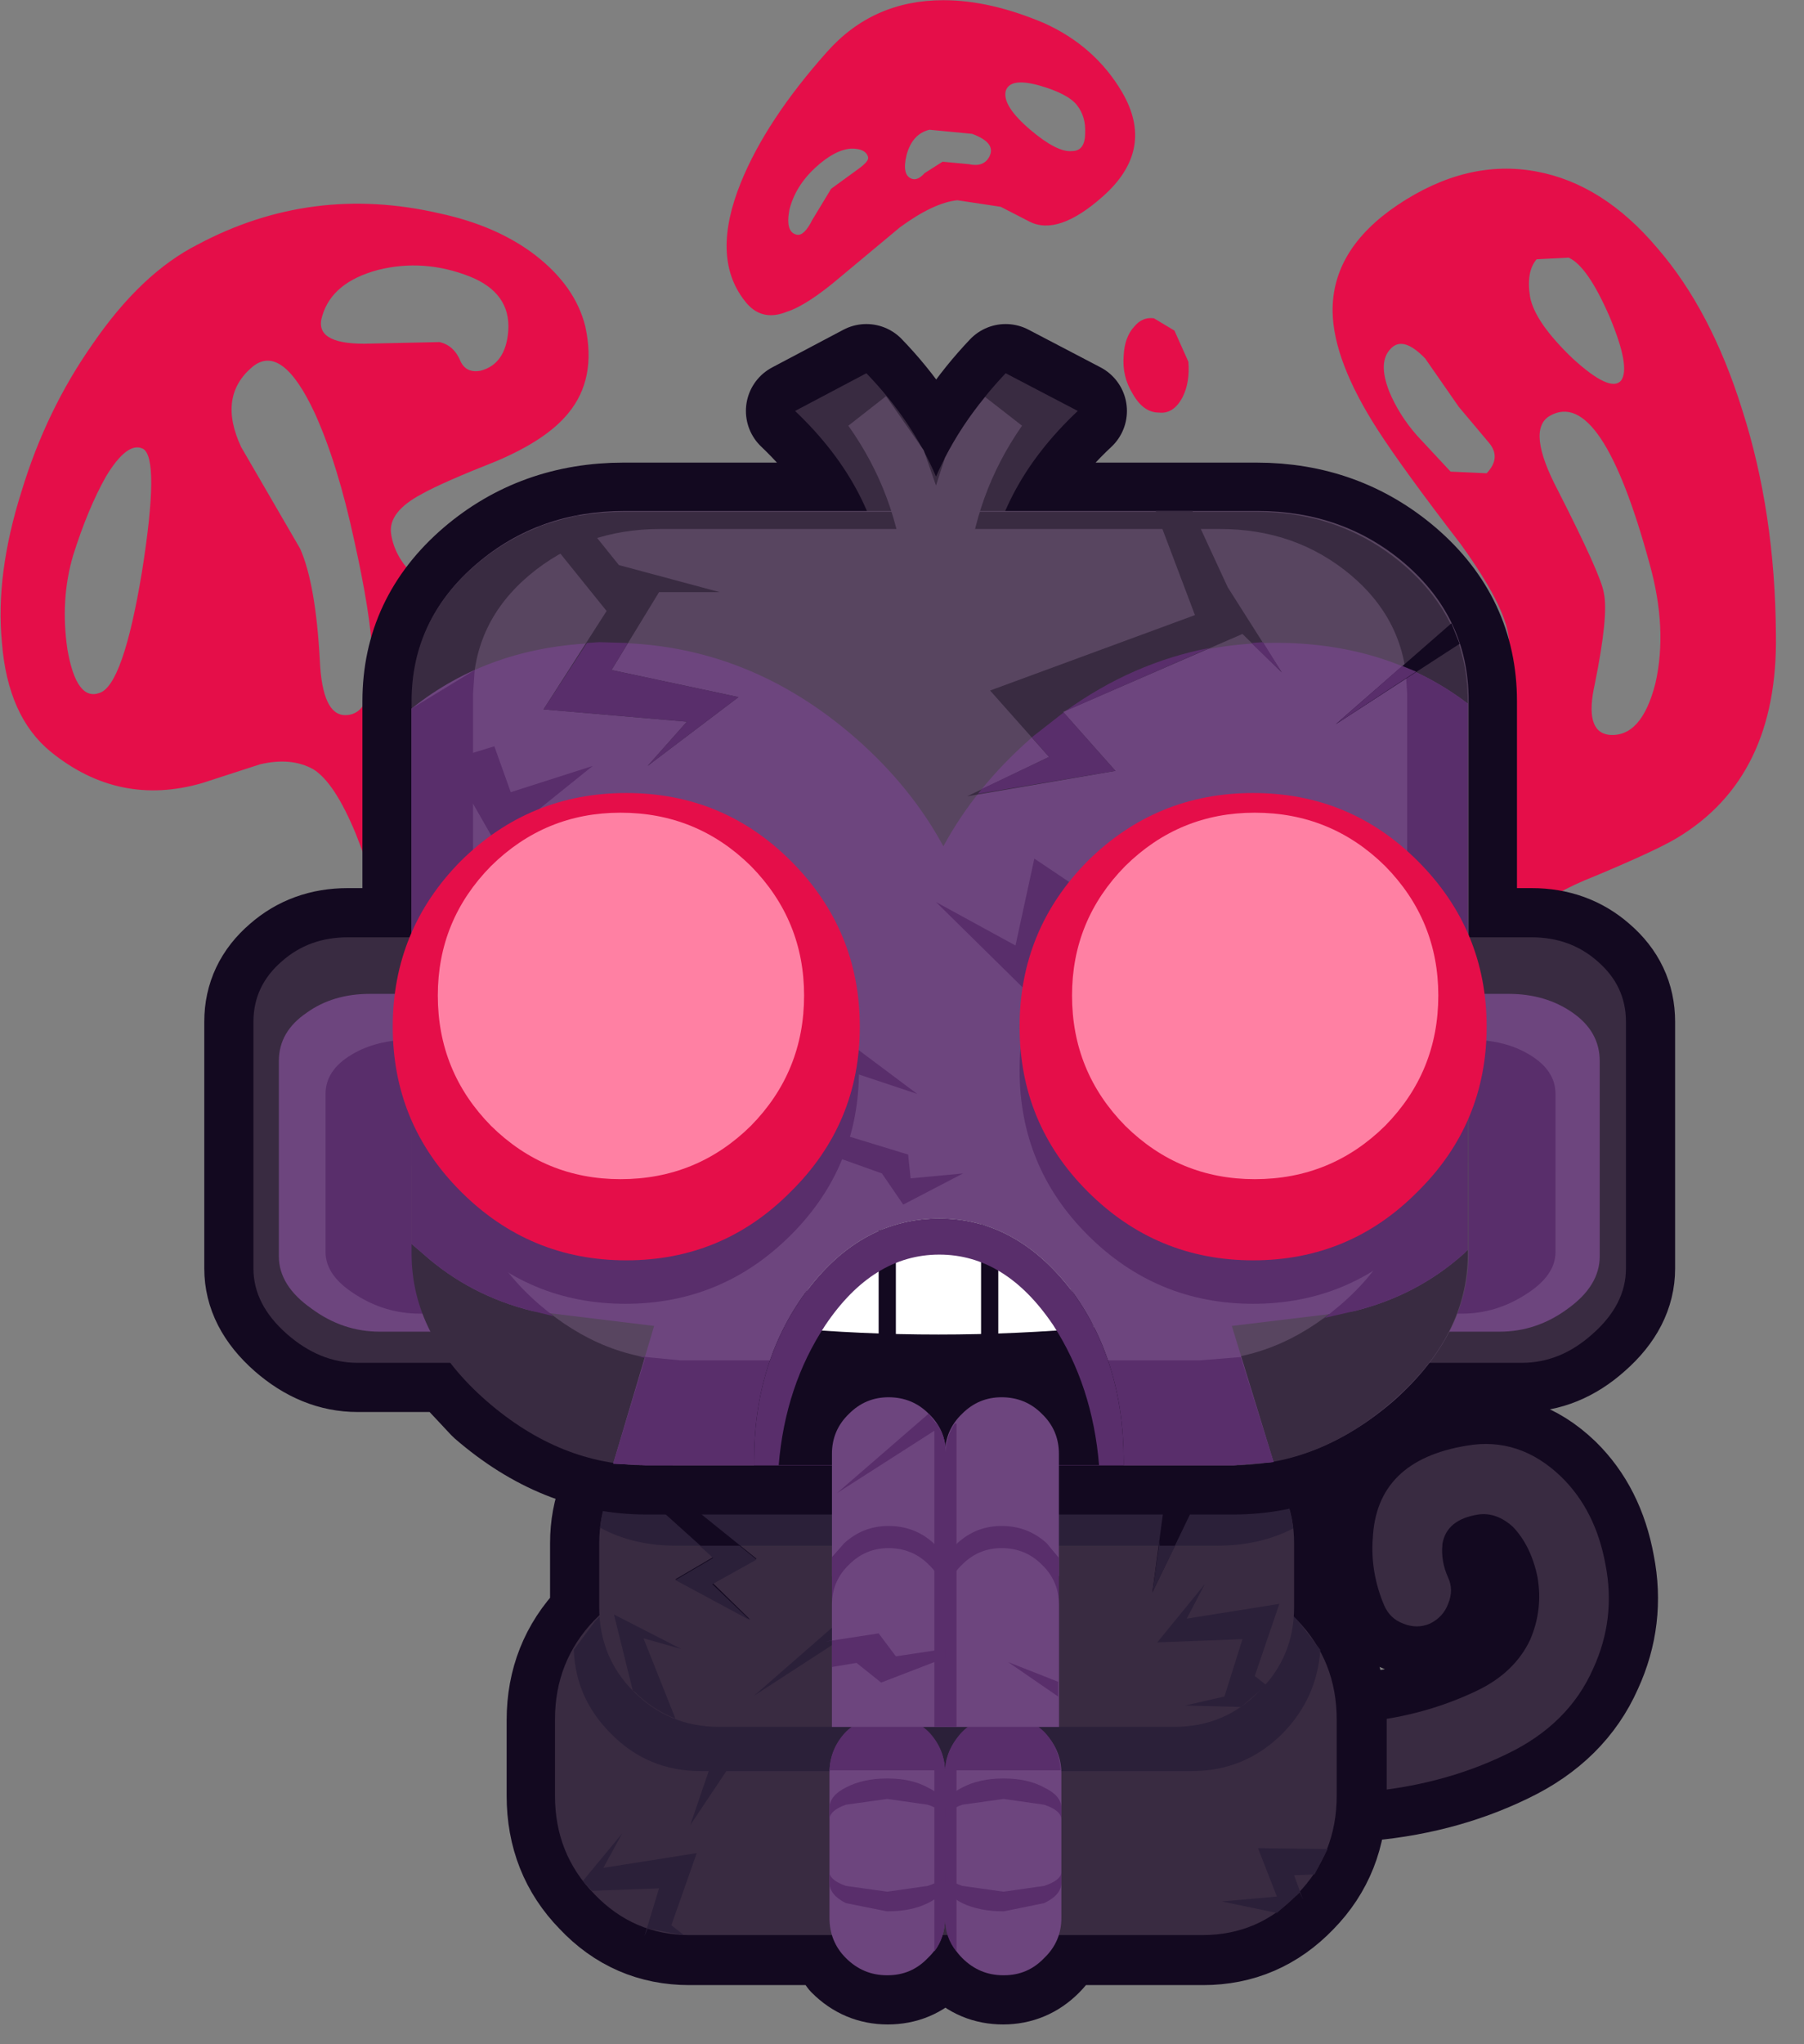 <svg xmlns="http://www.w3.org/2000/svg" xmlns:xlink="http://www.w3.org/1999/xlink" preserveAspectRatio="none" width="83" height="94"><rect width="100%" height="100%" fill="#808080" stroke="none"/><defs><path fill="#6D457E" d="M1.15 28.45Q1.15 27 .1 26q-1-1-2.45-1-1.4 0-2.4 1-1.05 1-1.05 2.45v7.45h6.95v-7.45z" id="J"/><path fill="#E50E49" d="M13.85-40.8q-.7-.1-1.2.5-.6.65-.65 1.8-.1 1.25.55 2.3.65 1.15 1.6 1.15.9.1 1.45-.95.45-.9.35-2.15l-.85-1.9-1.25-.75m14.85-6.9q-4 2.7-3.95 6.5.05 3 2.75 7.2 1.55 2.4 5.05 6.95 2.75 3.8 2.95 5.75.3 4.05-4.2 6.7-1.4.85-3.15 1.4l-1.45.45-51.3-9.45q-1.85-.3-3.8-1.1-3.9-1.7-4.3-4.35-.2-1.35 1.9-2.45 1.25-.7 4.55-2 3.05-1.3 4.35-2.9 1.75-2.1 1.05-5.3-.6-2.45-3.05-4.35-2.35-1.8-5.85-2.55-7.8-1.8-14.75 1.9-3.45 1.75-6.4 6.05-2.85 4.05-4.35 9-1.6 5.05-1.2 9.2.35 4.55 3 6.7 4.15 3.35 9.2 1.9l3.55-1.15q1.9-.45 3.25.3 1.3.8 2.6 3.95l2.4 6.25Q-29 5.4-24.2 5.85L4.25 4.5q22.3-1.4 22.75.15.5 1.75 4.2-2.35l5.9-6.95Q38-5.7 40.8-6.8q3.7-1.55 4.95-2.3 6.2-3.7 6.05-12.45-.05-7.4-2.05-13.65-1.9-6.1-5.2-9.9-3.3-3.9-7.35-4.65-4.25-.8-8.5 2.05m8.5 3.3 1.95-.1q1.15.5 2.5 3.6 1.3 3.1.7 3.9-.65.75-2.95-1.35-2.3-2.2-2.6-3.75-.25-1.55.4-2.3m-7.3 10.75q-1.1-1.25-1.7-2.7-.7-1.8.1-2.6.75-.8 2.1.6l2.05 2.95 1.85 2.2q.75.9-.15 1.85l-2.2-.1-2.05-2.2m8.6 3.35q-1.95-3.7-.5-4.55 3.15-1.8 6.1 9.05 1.1 3.95.35 7.25-.85 3.35-2.85 3.15-1.5-.2-.85-3.1.85-4.2.55-5.55-.15-1.05-2.8-6.25m-88.6-.85q1.3-2.15 2.25-1.7 1.05.55-.05 7.5-1.15 6.95-2.6 7.4-1.4.5-1.95-2.65-.45-3.05.35-5.75.9-2.85 2-4.8m8.25-1.8q-1.45-3.1.7-4.9 1.8-1.45 3.8 2.85 1.4 3.1 2.4 7.75 1 4.5 1.1 6.9.1 3.75-1.65 3.75-1.4 0-1.55-3.35-.25-4.65-1.2-6.8l-3.6-6.2m13.95-10.4q2.5 1 2.35 3.3-.15 2.05-1.7 2.45-.85.15-1.2-.55-.4-1-1.3-1.2l-4.6.1q-3.1 0-2.55-1.7.6-2.05 3.4-2.8 2.8-.7 5.6.4M7.15-58.8Q3.85-60.2 1-60.2q-4.3 0-7.1 3.15-3.7 4.15-5.25 7.95-1.85 4.55.2 7.2 1 1.35 2.6.7 1.25-.4 3.3-2.15l3.6-3Q.4-47.85 1.85-48l2.65.4 1.75.9q1.75.9 4.5-1.55 3.2-2.85 1.15-6.35-1.65-2.8-4.75-4.2m-4.4 6.75q1.5.55 1.05 1.4-.35.65-1.25.45l-1.6-.15-1.1.7q-.4.45-.75.35-.65-.2-.35-1.45.35-1.3 1.4-1.55l2.6.25M8.85-51q-.9.1-2.55-1.3-1.7-1.45-1.5-2.35.25-.85 2.05-.35 1.75.5 2.3 1.2.55.7.5 1.7 0 1.1-.8 1.1m-12.45.35q.1.25-.6.75l-1.65 1.2L-7-46.8q-.5 1-.95.9-.7-.15-.45-1.5.35-1.45 1.6-2.6 1.2-1.1 2.2-1.15.85 0 1 .5z" id="a"/><path fill="#392B41" d="M40.65 41.55q1.4-3.05.75-6.35-.6-3.3-2.7-5.35-2.55-2.45-5.75-1.9-5.55.9-5.75 5.7v-.05q-.15 2.1.7 4.1.35.8 1.15 1.1.85.35 1.65 0 .8-.4 1.1-1.2.35-.85 0-1.6-.45-1-.35-2v-.05q.25-1.5 2.2-1.8 1.1-.15 2.1.75 1.1 1.15 1.5 3.05.35 2-.45 3.85-.95 2-3.25 3.1-3.45 1.65-7.5 1.95H22.4q-.85-.05-1.45.6-.65.6-.7 1.5 0 .85.6 1.5.65.6 1.5.65H26.3q5-.35 9.1-2.35 3.75-1.8 5.25-5.2z" id="d"/><path fill="#130920" d="M20.25 28.7q-2.1-2.1-5.15-2.1h-27.8q-3.05 0-5.2 2.1-2.1 2.15-2.1 5.2v4.5l-.25.25q-2.4 2.5-2.4 6.05v4.6q0 3.6 2.4 6.05 2.35 2.5 5.75 2.5h8.75l.85 1.35q1.05 1.05 2.5 1.05 1.5 0 2.5-1.05l.85-1.35h.35q.2.75.85 1.35 1 1.05 2.5 1.05 1.45 0 2.5-1.05.6-.6.85-1.35h8.85q3.4 0 5.8-2.5 2.4-2.45 2.4-6.05v-4.6q0-3.55-2.4-6.05l-.25-.25v-4.5q0-3.05-2.15-5.2z" id="e"/><path fill="#392B41" d="M25 49.3v-4.65q0-3.55-2.4-6.05-2.35-2.45-5.8-2.45h-31.3q-3.4 0-5.8 2.45-2.4 2.5-2.4 6.05v4.65q0 3.55 2.4 6 2.4 2.5 5.8 2.5h31.3q3.45 0 5.8-2.5 2.4-2.45 2.4-6z" id="g"/><path fill="#2B2039" d="m-8.7 42.5-2.6-.6-3.15 9.2 5.75-8.6z" id="h"/><path fill="#2B2039" d="M22.65 38.65q-2.4-2.5-5.8-2.5H-14.5q-3.4 0-5.75 2.5l-1.3 1.75q.1 2.95 2.25 5.1 2.25 2.3 5.5 2.3h29.95q3.25 0 5.55-2.3 2.1-2.15 2.3-5.1l-1.35-1.75z" id="i"/><path fill="#6D457E" d="M1.1 47.95q0-1.45-1.05-2.5-1-1-2.45-1h-.05q-1.45 0-2.5 1-1 1.05-1 2.5v8.8q0 1.45 1 2.45 1.05 1.05 2.5 1.05h.05q1.45 0 2.45-1.05 1.05-1 1.05-2.45v-8.8z" id="j"/><path fill="#6D457E" d="M4.65 44.45q-1.45 0-2.5 1-1 1.05-1 2.5v8.8q0 1.45 1 2.45 1.05 1.05 2.5 1.05h.05q1.45 0 2.45-1.05 1.05-1 1.05-2.45v-8.8q0-1.45-1.05-2.5-1-1-2.45-1h-.05z" id="k"/><path fill="#592E6B" d="M1.8 45.85q-.69.886-.7 2-.01-1.114-.65-2V58.8q.64-.837.65-2 .01 1.163.7 2V45.85z" id="l"/><path fill="#592E6B" d="M8.2 53.95q-.01.504-1.05.85l-2.45.35h-.05l-2.5-.35q-.99-.346-1-.85v.65q0 .75 1 1.25 1.05.5 2.5.5h.05l2.45-.5q1.05-.5 1.05-1.25v-.65m-3.5-5.7h-.05q-1.45 0-2.5.55-1 .5-1 1.25v.7q.01-.554 1-.9l2.5-.35h.05l2.45.35q1.04.346 1.05.9v-.7q0-.75-1.05-1.25-1-.55-2.45-.55z" id="m"/><path fill="#592E6B" d="M1.1 53.95q-.01.504-1.05.85l-2.45.35h-.05l-2.5-.35q-.99-.346-1-.85v.65q0 .75 1 1.25l2.5.5h.05q1.45 0 2.45-.5 1.05-.5 1.05-1.25v-.65m-1.05-4.1q1.04.346 1.05.9v-.7q0-.75-1.05-1.25-1-.55-2.45-.55h-.05q-1.45 0-2.5.55-1 .5-1 1.25v.7q.01-.554 1-.9l2.5-.35h.05l2.45.35z" id="n"/><path fill="#392B41" d="M15.1 45.1q3.05 0 5.15-2.15 2.15-2.1 2.15-5.15v-3.9q0-3.05-2.15-5.2-2.1-2.1-5.15-2.1h-27.8q-3.05 0-5.2 2.1-2.1 2.15-2.1 5.2v3.9q0 3.05 2.1 5.15 2.15 2.15 5.2 2.15h27.8z" id="o"/><path fill="#2B2039" d="M20.25 28.7q-2.1-2.1-5.15-2.1h-27.8q-3.05 0-5.2 2.1-1.8 1.85-2.05 4.25 2 1.1 4.6 1.1h33.1q2.55 0 4.6-1.05-.3-2.45-2.1-4.3z" id="p"/><path fill="#130920" d="m17.35 29.45-2.6.05-1 7.4 3.6-7.45z" id="q"/><path fill="#2B2039" d="M4.8-37.45q-2.75 2.9-4.25 6.3-1.45-3.4-4.25-6.3l-4.35 2.3q3 2.85 4.4 6.15H-18.5q-5.25 0-9.05 3.25-3.9 3.35-3.9 8.3v14.4h-3.9q-2.35 0-4 1.45-1.75 1.5-1.75 3.7v15.05q0 2.2 2.05 4 2 1.75 4.3 1.75h5.7l2.2 2.35q4.5 3.9 9.7 3.9H18.7q5.25 0 9.7-3.9l2.25-2.35h5.65q2.35 0 4.3-1.75 2.05-1.8 2.05-4V2.1q0-2.2-1.75-3.7-1.65-1.45-4-1.45H33v-14.4q0-4.95-3.9-8.3-3.8-3.25-9-3.25H4.75q1.4-3.3 4.45-6.15l-4.4-2.3z" id="r"/><path fill="#392B41" d="M-35.35-3.05q-2.35 0-4 1.45-1.75 1.5-1.75 3.7v15.05q0 2.2 2.05 4 2 1.75 4.3 1.75h16q2.35 0 4.35-1.75 2.05-1.8 2.05-4V2.1q0-2.2-1.75-3.7-1.7-1.45-4-1.45h-17.25m55.05 0q-2.35 0-4.05 1.45Q13.9-.1 13.9 2.1v15.05q0 2.2 2.05 4 2 1.75 4.35 1.75h16q2.35 0 4.3-1.75 2.05-1.8 2.05-4V2.1q0-2.2-1.75-3.7-1.65-1.45-4-1.45H19.7z" id="t"/><path fill="#6D457E" d="M-11.85 16.4V4.5q0-1.8-1.7-2.95Q-15.15.4-17.4.4H-34q-2.25 0-3.85 1.15-1.7 1.15-1.7 2.95v11.9q0 1.8 2 3.2 1.9 1.4 4.15 1.4H-18q2.25 0 4.15-1.4 2-1.4 2-3.2m52.9 0V4.5q0-1.8-1.65-2.95Q37.75.4 35.5.4H18.95Q16.7.4 15.1 1.55 13.4 2.7 13.4 4.5v11.9q0 1.8 1.95 3.2 1.95 1.4 4.2 1.4h15.4q2.25 0 4.15-1.4 1.95-1.4 1.95-3.2z" id="u"/><path fill="#592E6B" d="M-10.95 16.15V6.5q0-1.45-1.55-2.4-1.5-.9-3.6-.9h-15.4q-2.1 0-3.6.9-1.6.95-1.6 2.4v9.65q0 1.45 1.85 2.6 1.8 1.15 3.9 1.15h14.3q2.1 0 3.9-1.15 1.8-1.15 1.8-2.6m49.3 0V6.5q0-1.45-1.6-2.4-1.5-.9-3.6-.9h-15.4q-2.1 0-3.6.9-1.55.95-1.55 2.4v9.65q0 1.45 1.8 2.6 1.8 1.15 3.9 1.15h14.35q2.05 0 3.85-1.15 1.85-1.15 1.85-2.6z" id="v"/><path fill="#392B41" d="M4.8-37.45q-2.75 2.9-4.25 6.3-1.45-3.4-4.25-6.3l-4.35 2.3q5 4.75 5.55 10.7l3.05-1.6 3.05 1.6q.55-5.95 5.6-10.7l-4.4-2.3z" id="w"/><path fill="#584560" d="M33.05-17.5q0-5-3.9-8.35-3.75-3.2-9-3.2h-38.6q-5.25 0-9 3.2-3.95 3.35-3.95 8.35v33.7q0 4.95 4.6 9 4.5 3.9 9.7 3.9h35.9q5.2 0 9.7-3.9 4.55-4.05 4.55-9v-33.7z" id="x"/><path fill="#392B41" d="M33-17.45q0-4.95-3.9-8.3-3.8-3.25-9-3.25h-38.6q-5.25 0-9.05 3.25-3.9 3.35-3.9 8.3v33.7q0 5 4.6 9 4.5 3.9 9.7 3.9H18.7q5.25 0 9.7-3.9 4.6-4 4.6-9v-33.7m-7.15-7.7q3.45 2.9 3.45 7.25v29.4q0 4.35-4.05 7.85-3.95 3.4-8.6 3.4h-31.7q-4.65 0-8.6-3.4-4.05-3.5-4.05-7.85v-29.4q0-4.35 3.45-7.25 3.35-2.8 7.95-2.8h34.2q4.6 0 7.95 2.8z" id="y"/><path fill="#130920" d="m-15.05 26.7 1.2.45-2.45 2.95 5.9 4.75-2.65 1.5 2.25 2.2-4.55-2.45 2.3-1.35-5-4.5-1.75.8 2.7-2.2 2.05-2.15z" id="z"/><path fill="#6D457E" d="M-4.3-15.15q-6.95-6.1-15.75-5.85-6.65.2-11.4 4v32.65l.7.6q2.85 2.55 6.7 3.5l7.4.9-2.5 8.4 2 .1H18.7l2.45-.2-2.55-8.3 7.45-.9q3.85-.95 6.7-3.5L33 16v-33.3q-4.6-3.5-11-3.7-8.75-.25-15.7 5.85Q2.95-12.2 1-8.6q-1.95-3.6-5.3-6.55z" id="A"/><path fill="#592E6B" d="m-27.7-17.9.1-1.45-3.85 2.35v32.65l.7.6q2.85 2.55 6.7 3.5l1.25.3-.85-.7q-4.05-3.5-4.05-7.85v-29.4m46.85 40.45-2.5.2h-31.7l-2.6-.25.45.1-1.95 6.45 2 .1H18.7l2.45-.2-2-6.4M29.2-19.5l.1 1.6v29.4q0 4.35-4.05 7.85l-1.15.95.2-.15 1.75-.4q3.85-.95 6.7-3.5L33 16v-33.3q-1.75-1.35-3.8-2.2z" id="B"/><path fill="#130920" d="M12 29.15v-.3q0-6.1-3.25-10.45-3.35-4.3-8-4.3-4.7 0-8 4.3-3.3 4.35-3.3 10.45v.3H12z" id="C"/><path fill="#FFF" d="M10.2 20.75 8.75 18.4q-3.35-4.3-8-4.3-4.7 0-8 4.3l-1.45 2.35q9.35.85 18.9 0z" id="D"/><path fill="#592E6B" d="m-8.75.4.4 8.95 5.6 2 1.3 1.9 3.65-1.9-3.2.3-.15-1.45-6.05-1.85.45-3.9L-.6 6.5-8.75.4z" id="E"/><path fill="#592E6B" d="M5.4-2.55.55-5.2 7.1 1.25l1.1-4.7 10.2 6L18 5.9 20.2.2l2.5-4.5-1.35-1.85-3.7 5.75-11.1-7.45-1.15 5.3z" id="F"/><path fill="#592E6B" d="M-8.3-5.05Q-12.5-9.2-18.4-9.2q-5.9 0-10.05 4.15-1.95 1.95-3 4.25v11.65q1.05 2.3 3 4.25 4.15 4.2 10.05 4.2t10.1-4.2q4.15-4.15 4.15-10.05T-8.3-5.05M19.9-9.2Q14-9.2 9.8-5.05 5.65-.85 5.65 5.05q0 5.9 4.15 10.05 4.2 4.2 10.1 4.2 5.9 0 10.05-4.2 2.05-2 3.05-4.45V-.6Q32-3 29.95-5.05 25.8-9.2 19.9-9.2z" id="G"/><path fill="#130920" d="M-1.9 21.9v-7.4l-1.05.35v7.05h1.05m6.25-7.05-1.05-.4v7.45h1.05v-7.05z" id="H"/><path fill="#6D457E" d="M7 26q-1-1-2.45-1-1.4 0-2.4 1-1.05 1-1.05 2.45v7.45h6.95v-7.45Q8.05 27 7 26z" id="I"/><path fill="#392B41" d="M40.65 41.55q1.4-3.05.75-6.35-.6-3.3-2.7-5.35-2.55-2.45-5.75-1.9-5.55.9-5.75 5.7v-.05q-.15 2.1.7 4.1.35.8 1.15 1.1.85.35 1.65 0 .8-.4 1.1-1.2.35-.85 0-1.6-.45-1-.35-2v-.05q.25-1.5 2.2-1.8 1.1-.15 2.1.75 1.1 1.15 1.5 3.05.35 2-.45 3.85-.95 2-3.25 3.1-3.45 1.65-7.5 1.95H22.4q-.85-.05-1.45.6-.65.6-.7 1.5 0 .85.6 1.5.65.6 1.5.65H26.3q5-.35 9.1-2.35 3.75-1.8 5.25-5.2z" id="b"/><path fill="#592E6B" d="M8.75 18.4q-3.35-4.3-8-4.3-4.7 0-8 4.3-3.3 4.35-3.3 10.45v.3h1.5q.4-4.85 2.85-8.55 2.9-4.3 6.95-4.3 4.05 0 6.95 4.3 2.4 3.7 2.8 8.55H12v-.3q0-6.1-3.25-10.45z" id="K"/><path fill="#584560" d="m1.1-32.3-.55 1.7-.75-2.15-2.3-3.3-2.3 1.8Q-1.85-30.1-1.35-25l1.9-1.05L2.45-25q.45-5.1 3.35-9.25L3.55-36Q2.1-34.25 1.1-32.3z" id="L"/><path fill="#592E6B" d="M7.15 45.4q-1.05-1-2.5-1-1.5 0-2.5 1-.95 1-1.05 2.35h7.05q-.05-1.35-1-2.35M1.1 47.75q-.05-1.35-1-2.35-1.05-1-2.5-1-1.5 0-2.55 1-.95 1-1 2.35H1.1z" id="M"/><path fill="#592E6B" d="m1.15 34.8-.75-.9q-1.15-1.05-2.75-1.05-1.55 0-2.7 1.05l-.75.85V45.1h6.95V34.8z" id="N"/><path fill="#592E6B" d="m8.05 34.8-.75-.9q-1.15-1.05-2.75-1.05-1.55 0-2.7 1.05l-.75.85V45.1h6.95V34.8z" id="O"/><path fill="#6D457E" d="M7 35.2q-1-1-2.45-1-1.4 0-2.4 1-1.05 1-1.05 2.45v7.45h6.95v-7.45q0-1.45-1.05-2.45z" id="P"/><path fill="#2B2039" d="m-3 38.3-.5-1.25-7.05 6.15L-3 38.3z" id="Q"/><path fill="#6D457E" d="M1.15 37.65q0-1.45-1.05-2.45-1-1-2.45-1-1.4 0-2.4 1-1.05 1-1.05 2.45v7.45h6.95v-7.45z" id="R"/><path fill="#592E6B" d="M1.15 28.35q-.017-.975-.55-1.75H.45v18.5H1.8V26.6h-.1q-.533.775-.55 1.75m-.5 7.55h.95q-.45.75-.45 1.7-.05-.95-.5-1.7m.95 0H.65q.45.75.5 1.7 0-.95.45-1.7z" id="S"/><path fill="#E50E49" d="M29.95-7.7q-4.15-4.15-10.05-4.15T9.8-7.7Q5.65-3.5 5.65 2.4q0 5.9 4.15 10.05 4.2 4.2 10.1 4.2 5.9 0 10.05-4.2 4.2-4.15 4.2-10.05t-4.2-10.1z" id="T"/><path fill="#FF80A3" d="M27.95-7.4q-3.3-3.25-7.95-3.25-4.6 0-7.9 3.25Q8.85-4.1 8.85.5q0 4.65 3.25 7.95 3.3 3.25 7.9 3.25 4.65 0 7.95-3.25Q31.2 5.15 31.2.5q0-4.6-3.25-7.9z" id="U"/><path fill="#592E6B" d="M-31.45-13.15V-10l3.75-1.2 1.4 2.45 5.9-4.75-5 1.6-1-2.8-5.05 1.55z" id="V"/><path fill="#E50E49" d="M-8.3-7.7q-4.15-4.15-10.05-4.15t-10.1 4.15Q-32.6-3.5-32.6 2.4q0 5.9 4.15 10.05 4.2 4.2 10.1 4.2 5.9 0 10.05-4.2Q-4.1 8.3-4.1 2.4T-8.3-7.7z" id="W"/><path fill="#FF80A3" d="M-10.75-7.4q-3.3-3.25-7.95-3.25-4.6 0-7.9 3.25-3.25 3.3-3.25 7.9 0 4.65 3.25 7.95 3.3 3.25 7.9 3.25 4.65 0 7.95-3.25Q-7.5 5.15-7.5.5q0-4.6-3.25-7.9z" id="X"/><path fill="#392B41" d="M16.2-29.05h-2.25l2.4 6.35-12.5 4.6 3.6 4.05-5 2.4 9.05-1.55-3.2-3.6 10.95-4.75 2.4 2.35-3.3-5.2-2.15-4.65z" id="Y"/><path fill="#592E6B" d="m21.65-19.2-1.15-1.85-.7.05 1.85 1.8m-4.4-1.5q-4.7.9-8.8 3.85l8.8-3.85M6.4-15.25l1.05 1.2-4.1 1.95-.25.3 8.4-1.4-3.15-3.55.1-.1-2.05 1.6z" id="Z"/><path fill="#392B41" d="m-21.25-28.8-2.45.7 4.15 5.15-3.85 6 8.75.75-2.4 2.7 5.55-4.2-7.75-1.65 2.9-4.75h3.7l-6.15-1.65-2.45-3.05z" id="aa"/><path fill="#592E6B" d="m-18.25-21-1.75-.05-.75.05-2.65 4.05 8.75.75-2.4 2.7 5.55-4.2-7.75-1.65 1-1.65z" id="ab"/><path fill="#130920" d="M32.5-20.95 32-22.2l-7.05 6.15 7.55-4.9z" id="ac"/><path fill="#592E6B" d="m29-19.6-4.05 3.55 4.9-3.2-.85-.35z" id="ad"/><path fill="#2B2039" d="m-13.85 34.05-.25-.2 1.05.95-2.3 1.35 4.55 2.45-2.3-2.2 2.7-1.5-1.05-.85h-2.4z" id="ae"/><path fill="#2B2039" d="M14.2 34.05v-.3l-.45 3.15 1.4-2.85h-.95z" id="af"/><path fill="#2B2039" d="m15.85 38.5 1.1-2.1-2.9 3.55 5.2-.2-1.1 3.5-2.4.55 3.85.1h-.45l1.1-.95.45-.4L20 42l1.5-4.4-5.65.9z" id="ag"/><path fill="#2B2039" d="m-15 40.35-4.1-2.1 1.15 4.65.1.05q1.1 1.1 2.5 1.65l-1.95-4.9 2.3.65z" id="ah"/><path fill="#592E6B" d="M1.1 40.9v-.55l-3 .45-1.05-1.4-3.25.5.4-.05v1.6l1.5-.25 1.5 1.2 3.9-1.5z" id="ai"/><path fill="#592E6B" d="m8 42.35-3.05-1.2L8 43.25v-.9z" id="aj"/><path fill="#592E6B" d="M.75 26.85.1 26l-5.6 4.85 6.25-4z" id="ak"/><path fill="#2B2039" d="m22.95 55.65-.55-1.5 1.25-.05.8-1.55-4.25-.05 1.15 2.95-3.35.3 3.35.7 1.3-1.15.1-.1.2.45z" id="al"/><path fill="#2B2039" d="m-19.75 53.7 1.15-2.1-2.4 2.9.55.6 4.1-.15-.9 2.95.2-.5 2.15.4v-.05l-.7-.55 1.55-4.4-5.7.9z" id="am"/><path id="c" stroke="#130920" stroke-width="6" stroke-linejoin="round" stroke-linecap="round" fill="none" d="M20.85 48.45q.65.6 1.5.65H26.3q5-.35 9.1-2.35 3.75-1.8 5.25-5.2 1.4-3.05.75-6.35-.6-3.3-2.7-5.35-2.55-2.45-5.75-1.9-5.55.9-5.75 5.7v-.05q-.15 2.1.7 4.1.35.8 1.15 1.1.85.35 1.65 0 .8-.4 1.1-1.2.35-.85 0-1.6-.45-1-.35-2v-.05q.25-1.5 2.2-1.8 1.1-.15 2.1.75 1.1 1.15 1.5 3.05.35 2-.45 3.85-.95 2-3.25 3.1-3.45 1.65-7.5 1.95H22.4q-.85-.05-1.45.6-.65.6-.7 1.5 0 .85.6 1.5z"/><path id="f" stroke="#130920" stroke-width="6" stroke-linejoin="round" stroke-linecap="round" fill="none" d="M15.1 26.6h-27.8q-3.05 0-5.2 2.1-2.1 2.15-2.1 5.2v4.5l-.25.25q-2.4 2.5-2.4 6.05v4.6q0 3.6 2.4 6.05 2.35 2.5 5.75 2.5h8.75l.85 1.35q1.05 1.05 2.5 1.05 1.5 0 2.5-1.05l.85-1.35h.35q.2.75.85 1.35 1 1.05 2.5 1.05 1.45 0 2.5-1.05.6-.6.85-1.35h8.85q3.4 0 5.8-2.5 2.4-2.45 2.4-6.05v-4.6q0-3.55-2.4-6.05l-.25-.25v-4.5q0-3.05-2.15-5.2-2.1-2.1-5.15-2.1z"/><path id="s" stroke="#130920" stroke-width="6" stroke-linejoin="round" stroke-linecap="round" fill="none" d="M-8.05-35.15q3 2.85 4.4 6.15H-18.5q-5.25 0-9.05 3.25-3.9 3.35-3.9 8.3v14.4h-3.9q-2.35 0-4 1.45-1.75 1.5-1.75 3.7v15.05q0 2.2 2.05 4 2 1.75 4.3 1.75h5.7l2.2 2.35q4.5 3.9 9.7 3.9H18.7q5.25 0 9.7-3.9l2.25-2.35h5.65q2.35 0 4.3-1.75 2.05-1.8 2.05-4V2.1q0-2.2-1.75-3.7-1.65-1.45-4-1.45H33v-14.4q0-4.95-3.9-8.3-3.8-3.25-9-3.25H4.75q1.4-3.3 4.45-6.15l-4.4-2.3q-2.75 2.9-4.25 6.3-1.45-3.4-4.25-6.3l-4.35 2.3z"/></defs><use xlink:href="#a" transform="matrix(.754 0 0 .754 42.65 45.4)"/><g transform="matrix(.754 0 0 .754 42.65 45.4)"><use xlink:href="#b"/><use xlink:href="#c"/></g><use xlink:href="#d" transform="matrix(.754 0 0 .754 42.65 45.4)"/><g transform="matrix(.754 0 0 .754 42.65 45.4)"><use xlink:href="#e"/><use xlink:href="#f"/></g><use xlink:href="#g" transform="matrix(.754 0 0 .754 42.65 45.4)"/><use xlink:href="#h" transform="matrix(.754 0 0 .754 42.65 45.4)"/><use xlink:href="#i" transform="matrix(.754 0 0 .754 42.65 45.4)"/><use xlink:href="#j" transform="matrix(.754 0 0 .754 42.65 45.4)"/><use xlink:href="#k" transform="matrix(.754 0 0 .754 42.65 45.4)"/><use xlink:href="#l" transform="matrix(.754 0 0 .754 42.65 45.4)"/><use xlink:href="#m" transform="matrix(.754 0 0 .754 42.65 45.4)"/><use xlink:href="#n" transform="matrix(.754 0 0 .754 42.65 45.4)"/><use xlink:href="#o" transform="matrix(.754 0 0 .754 42.65 45.4)"/><use xlink:href="#p" transform="matrix(.754 0 0 .754 42.65 45.4)"/><use xlink:href="#q" transform="matrix(.754 0 0 .754 42.65 45.4)"/><g transform="matrix(.754 0 0 .754 42.65 45.4)"><use xlink:href="#r"/><use xlink:href="#s"/></g><use xlink:href="#t" transform="matrix(.754 0 0 .754 42.65 45.4)"/><use xlink:href="#u" transform="matrix(.754 0 0 .754 42.65 45.4)"/><use xlink:href="#v" transform="matrix(.754 0 0 .754 42.65 45.4)"/><use xlink:href="#w" transform="matrix(.754 0 0 .754 42.65 45.4)"/><use xlink:href="#x" transform="matrix(.754 0 0 .754 42.65 45.4)"/><use xlink:href="#y" transform="matrix(.754 0 0 .754 42.65 45.4)"/><use xlink:href="#z" transform="matrix(.754 0 0 .754 42.65 45.4)"/><use xlink:href="#A" transform="matrix(.754 0 0 .754 42.65 45.4)"/><use xlink:href="#B" transform="matrix(.754 0 0 .754 42.65 45.4)"/><use xlink:href="#C" transform="matrix(.754 0 0 .754 42.65 45.4)"/><use xlink:href="#D" transform="matrix(.754 0 0 .754 42.65 45.4)"/><use xlink:href="#E" transform="matrix(.754 0 0 .754 42.65 45.4)"/><use xlink:href="#F" transform="matrix(.754 0 0 .754 42.65 45.4)"/><use xlink:href="#G" transform="matrix(.754 0 0 .754 42.65 45.4)"/><use xlink:href="#H" transform="matrix(.754 0 0 .754 42.65 45.4)"/><use xlink:href="#I" transform="matrix(.754 0 0 .754 42.65 45.4)"/><use xlink:href="#J" transform="matrix(.754 0 0 .754 42.65 45.4)"/><use xlink:href="#K" transform="matrix(.754 0 0 .754 42.65 45.4)"/><use xlink:href="#L" transform="matrix(.754 0 0 .754 42.65 45.4)"/><use xlink:href="#M" transform="matrix(.754 0 0 .754 42.65 45.4)"/><use xlink:href="#N" transform="matrix(.754 0 0 .754 42.65 45.4)"/><use xlink:href="#O" transform="matrix(.754 0 0 .754 42.65 45.4)"/><use xlink:href="#P" transform="matrix(.754 0 0 .754 42.65 45.4)"/><use xlink:href="#Q" transform="matrix(.754 0 0 .754 42.65 45.4)"/><use xlink:href="#R" transform="matrix(.754 0 0 .754 42.65 45.4)"/><use xlink:href="#S" transform="matrix(.754 0 0 .754 42.65 45.4)"/><use xlink:href="#T" transform="matrix(.754 0 0 .754 42.65 45.4)"/><use xlink:href="#U" transform="matrix(.754 0 0 .754 42.65 45.4)"/><use xlink:href="#V" transform="matrix(.754 0 0 .754 42.65 45.4)"/><use xlink:href="#W" transform="matrix(.754 0 0 .754 42.65 45.4)"/><use xlink:href="#X" transform="matrix(.754 0 0 .754 42.65 45.4)"/><use xlink:href="#Y" transform="matrix(.754 0 0 .754 42.65 45.4)"/><use xlink:href="#Z" transform="matrix(.754 0 0 .754 42.65 45.4)"/><use xlink:href="#aa" transform="matrix(.754 0 0 .754 42.65 45.4)"/><use xlink:href="#ab" transform="matrix(.754 0 0 .754 42.65 45.4)"/><use xlink:href="#ac" transform="matrix(.754 0 0 .754 42.65 45.4)"/><use xlink:href="#ad" transform="matrix(.754 0 0 .754 42.65 45.4)"/><use xlink:href="#ae" transform="matrix(.754 0 0 .754 42.65 45.4)"/><use xlink:href="#af" transform="matrix(.754 0 0 .754 42.65 45.4)"/><use xlink:href="#ag" transform="matrix(.754 0 0 .754 42.65 45.4)"/><use xlink:href="#ah" transform="matrix(.754 0 0 .754 42.65 45.4)"/><use xlink:href="#ai" transform="matrix(.754 0 0 .754 42.65 45.4)"/><use xlink:href="#aj" transform="matrix(.754 0 0 .754 42.65 45.4)"/><use xlink:href="#ak" transform="matrix(.754 0 0 .754 42.65 45.4)"/><use xlink:href="#al" transform="matrix(.754 0 0 .754 42.65 45.4)"/><use xlink:href="#am" transform="matrix(.754 0 0 .754 42.65 45.4)"/></svg>